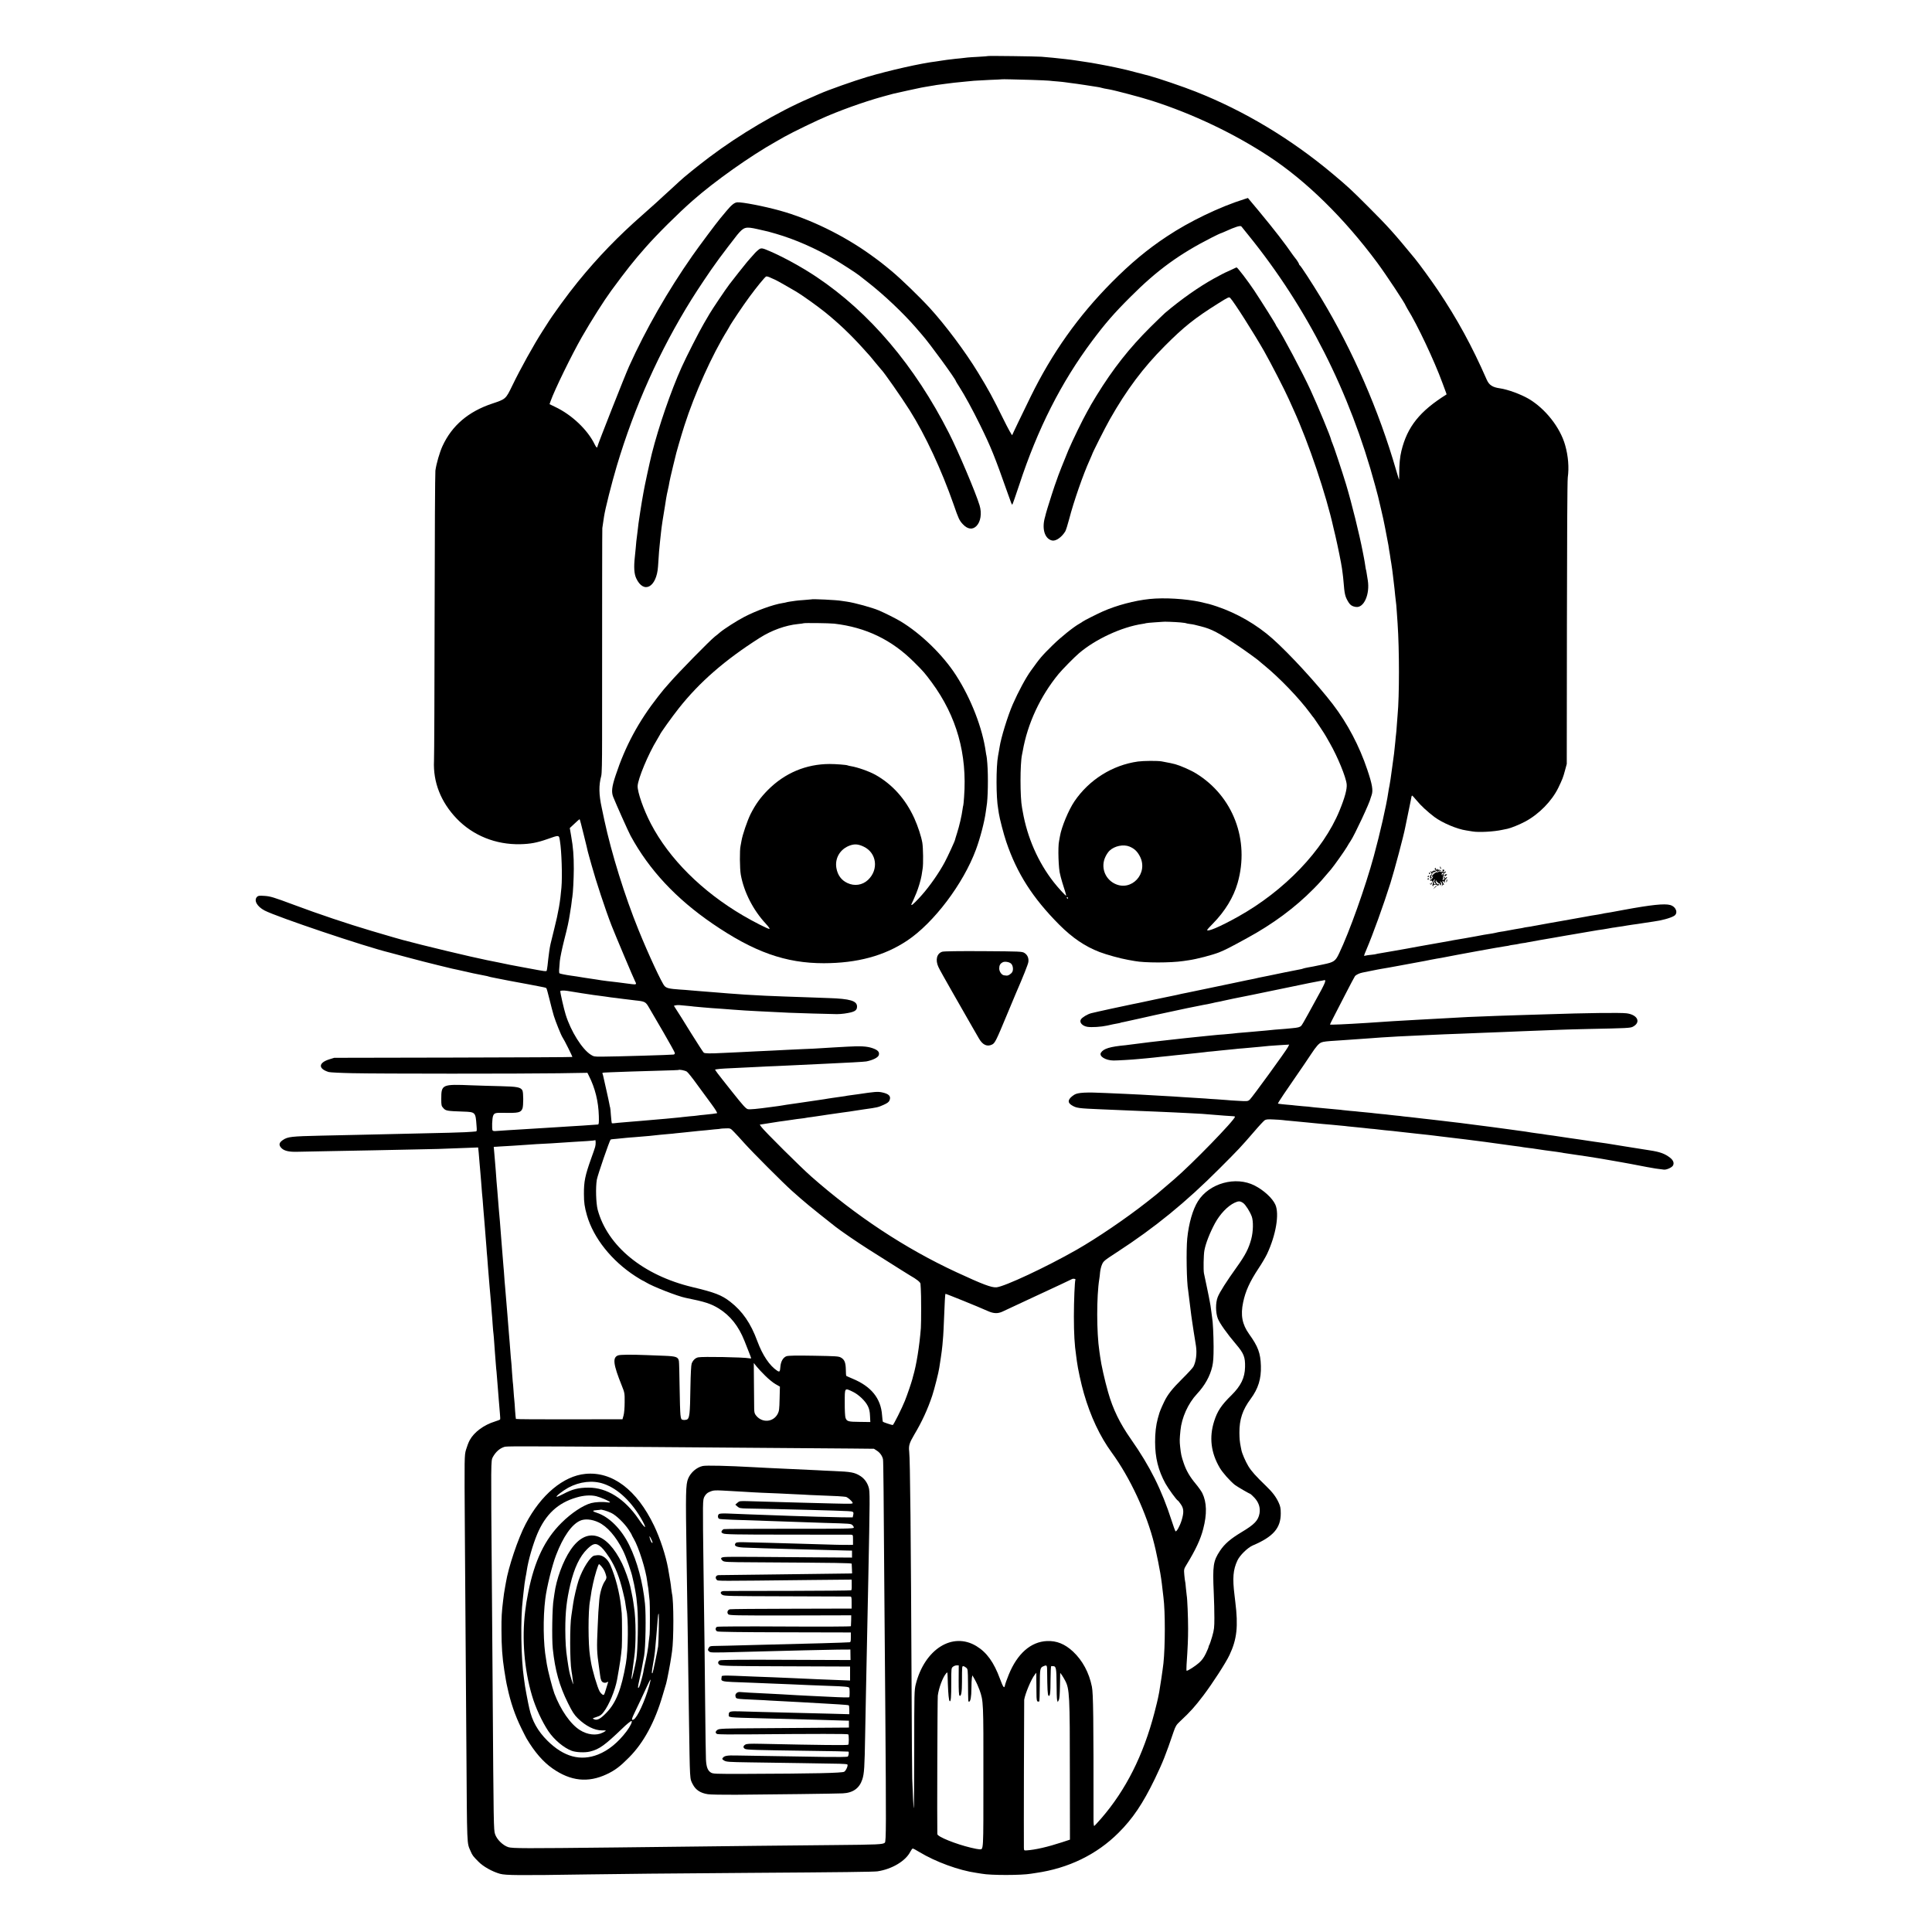 <?xml version="1.0" standalone="no"?>
<!DOCTYPE svg PUBLIC "-//W3C//DTD SVG 20010904//EN"
 "http://www.w3.org/TR/2001/REC-SVG-20010904/DTD/svg10.dtd">
<svg version="1.0" xmlns="http://www.w3.org/2000/svg"
 width="2500pt" height="2500pt" viewBox="0 0 2500 2500"
 preserveAspectRatio="xMidYMid meet">
<g transform="translate(0,2500) scale(0.1,-0.1)"
fill="#000000" stroke="none">
<path d="M12788 24275 c-2 -2 -58 -6 -126 -10 -67 -3 -130 -8 -140 -9 -9 -2
-53 -7 -96 -11 -43 -4 -86 -8 -95 -10 -9 -1 -43 -6 -76 -9 -33 -4 -67 -9 -75
-11 -8 -2 -37 -6 -65 -10 -195 -23 -608 -116 -895 -201 -174 -52 -499 -167
-615 -218 -16 -8 -75 -33 -130 -57 -412 -177 -908 -470 -1300 -766 -147 -111
-330 -259 -381 -308 -11 -11 -57 -53 -102 -94 -45 -40 -96 -87 -114 -104 -18
-17 -58 -53 -88 -81 -30 -28 -109 -98 -175 -156 -314 -275 -577 -547 -836
-865 -132 -162 -331 -435 -407 -559 -7 -12 -30 -48 -52 -81 -112 -174 -288
-491 -391 -705 -85 -175 -84 -174 -261 -233 -308 -103 -520 -284 -642 -549
-36 -78 -80 -228 -92 -318 -4 -30 -9 -863 -10 -1850 -1 -987 -5 -1844 -8
-1905 -13 -275 88 -533 293 -747 211 -220 506 -339 822 -332 132 3 216 19 349
65 161 57 153 58 166 -26 21 -127 32 -454 19 -600 -15 -180 -39 -320 -92 -530
-25 -99 -47 -189 -49 -200 -2 -11 -6 -31 -9 -45 -4 -23 -10 -63 -20 -145 -2
-16 -7 -57 -10 -90 -4 -32 -9 -63 -11 -67 -3 -5 -20 -6 -37 -3 -18 3 -48 8
-67 11 -19 3 -107 19 -195 36 -194 36 -163 30 -320 63 -71 14 -141 29 -155 31
-186 37 -843 194 -1085 260 -94 26 -102 28 -410 119 -301 89 -686 218 -1003
337 -260 97 -303 110 -376 115 -69 5 -85 3 -99 -11 -46 -46 -2 -126 97 -178
162 -84 1296 -466 1616 -544 8 -2 107 -28 220 -59 113 -30 214 -57 225 -59 11
-3 92 -22 180 -45 88 -22 171 -42 185 -45 14 -2 48 -10 75 -16 62 -14 55 -13
200 -45 66 -14 136 -28 155 -31 19 -3 38 -8 42 -10 3 -2 41 -11 85 -19 93 -18
113 -22 178 -35 28 -5 61 -12 75 -14 59 -10 304 -57 324 -61 11 -3 34 -7 50
-10 16 -2 32 -8 36 -12 4 -4 22 -69 40 -143 18 -74 43 -170 56 -213 22 -73 97
-260 114 -282 18 -24 130 -248 126 -252 -2 -3 -697 -6 -1543 -8 l-1538 -3 -68
-21 c-139 -45 -140 -121 -3 -163 17 -5 155 -12 306 -15 346 -8 2170 -8 2668
-1 l373 6 18 -36 c82 -161 125 -335 130 -525 2 -83 0 -107 -11 -108 -43 -4
-105 -8 -198 -14 -58 -3 -132 -8 -165 -10 -33 -3 -103 -7 -155 -10 -172 -11
-379 -23 -485 -30 -33 -2 -107 -6 -165 -10 -58 -3 -124 -8 -147 -10 -26 -3
-45 0 -49 7 -11 18 -6 159 7 190 15 36 29 40 134 38 196 -4 225 3 246 57 13
36 13 207 -1 233 -22 41 -67 50 -282 55 -112 2 -279 8 -373 11 -386 16 -395
12 -395 -177 0 -83 2 -91 28 -119 30 -34 48 -37 255 -44 159 -5 161 -7 173
-178 6 -71 5 -78 -12 -79 -11 0 -30 -2 -44 -4 -50 -7 -395 -17 -1045 -30 -126
-3 -324 -7 -440 -10 -115 -2 -322 -7 -460 -10 -400 -9 -441 -14 -505 -57 -48
-33 -55 -61 -24 -98 35 -41 98 -57 209 -54 50 1 254 5 455 9 201 3 442 8 535
10 94 2 310 7 480 10 302 5 395 8 716 21 l156 6 7 -64 c3 -34 8 -94 11 -133 3
-38 7 -90 10 -115 2 -25 7 -79 10 -120 11 -147 15 -196 20 -240 2 -25 7 -83
10 -130 3 -47 8 -106 11 -132 2 -27 7 -76 9 -110 2 -35 7 -92 10 -128 3 -36 7
-92 10 -125 2 -33 6 -89 10 -125 3 -36 7 -90 9 -120 3 -30 7 -85 10 -122 3
-38 8 -98 11 -135 3 -38 8 -88 10 -113 2 -25 7 -79 10 -120 3 -41 7 -93 9
-115 3 -22 7 -87 11 -145 4 -58 9 -113 11 -122 1 -10 6 -60 9 -110 3 -51 8
-113 10 -138 2 -25 6 -83 10 -130 3 -47 8 -96 10 -110 2 -14 6 -69 10 -124 4
-54 8 -110 10 -125 2 -14 6 -71 10 -126 4 -55 10 -130 14 -168 4 -37 5 -71 2
-75 -3 -4 -33 -16 -66 -26 -143 -44 -270 -137 -327 -242 -15 -27 -36 -83 -48
-124 -21 -75 -21 -78 -15 -1030 3 -525 8 -1169 10 -1430 2 -261 7 -889 10
-1395 9 -1313 5 -1224 55 -1340 23 -54 30 -63 100 -134 62 -64 178 -129 280
-158 74 -20 237 -22 1130 -8 550 8 894 11 2085 20 1216 8 1625 13 1670 20 186
28 363 133 424 253 12 23 26 42 32 42 7 0 45 -20 85 -45 210 -127 512 -238
739 -270 28 -4 59 -9 70 -11 114 -22 514 -21 635 0 14 3 43 7 65 10 420 60
787 238 1069 520 183 182 315 378 469 696 103 214 143 315 243 610 25 73 36
91 83 135 135 126 192 190 303 336 118 156 291 423 338 524 96 203 114 370 75
685 -3 25 -8 63 -10 85 -28 225 -19 332 37 452 31 67 132 166 199 195 264 112
362 224 362 414 0 66 -5 91 -26 138 -35 77 -81 137 -163 216 -135 130 -192
194 -231 259 -37 62 -80 161 -89 206 -2 11 -6 31 -9 45 -13 67 -16 102 -17
180 -1 172 40 296 146 439 98 133 137 259 132 426 -5 166 -36 250 -153 413
-89 125 -112 243 -77 409 30 145 86 268 199 439 41 61 91 146 111 188 115 246
161 518 107 638 -38 84 -149 186 -268 247 -245 125 -586 31 -733 -202 -68
-108 -119 -286 -139 -482 -15 -152 -8 -573 12 -674 1 -9 6 -45 10 -81 4 -36 8
-72 10 -80 2 -8 6 -44 10 -80 4 -36 8 -72 10 -80 1 -8 6 -40 10 -70 4 -30 13
-93 21 -140 8 -47 17 -100 19 -118 3 -17 8 -49 11 -70 14 -94 1 -200 -33 -266
-8 -16 -74 -88 -147 -160 -128 -127 -188 -203 -232 -296 -38 -79 -62 -138 -69
-170 -1 -3 -6 -23 -13 -45 -23 -83 -36 -192 -35 -305 0 -202 41 -368 134 -537
38 -68 144 -214 161 -221 5 -2 22 -24 39 -49 38 -54 40 -106 9 -207 -24 -77
-67 -153 -80 -140 -4 5 -26 65 -48 134 -130 403 -280 704 -526 1055 -145 206
-235 391 -297 610 -44 154 -90 358 -103 460 -2 17 -7 48 -10 70 -37 242 -37
713 -1 935 3 14 7 52 10 85 3 32 14 78 25 102 19 44 28 52 191 158 494 321
892 646 1329 1084 253 253 275 277 449 478 62 73 124 139 136 147 18 12 44 14
117 10 51 -2 104 -6 118 -8 14 -2 59 -7 100 -10 73 -7 107 -10 220 -21 30 -3
75 -7 100 -10 25 -2 72 -7 105 -10 33 -3 80 -7 105 -9 25 -3 77 -8 115 -11 39
-3 81 -8 95 -10 14 -2 59 -6 100 -10 41 -4 86 -8 100 -10 14 -2 54 -7 90 -10
36 -3 81 -7 100 -10 19 -2 59 -7 88 -10 28 -3 76 -7 105 -10 28 -3 68 -8 87
-10 19 -3 60 -7 90 -10 30 -3 91 -10 135 -15 44 -5 107 -12 140 -15 33 -4 71
-8 85 -10 14 -2 50 -6 80 -10 79 -9 174 -20 250 -30 19 -3 53 -7 75 -9 67 -9
160 -20 250 -32 22 -3 51 -7 65 -9 21 -3 173 -24 298 -41 86 -11 109 -14 132
-19 14 -2 48 -7 75 -10 28 -3 61 -7 75 -10 41 -7 207 -31 285 -40 28 -4 57 -8
65 -10 8 -2 35 -7 60 -10 25 -3 86 -12 135 -20 50 -8 108 -16 130 -19 41 -5
320 -52 365 -61 14 -3 52 -10 85 -15 33 -6 80 -15 105 -19 25 -5 74 -15 110
-21 36 -6 85 -16 110 -21 77 -15 153 -27 222 -34 35 -3 104 28 117 54 17 31 3
68 -38 100 -68 53 -132 76 -266 96 -69 10 -104 16 -315 50 -113 19 -221 36
-240 39 -29 3 -267 38 -350 51 -14 2 -45 7 -70 10 -25 3 -56 8 -70 10 -71 11
-160 25 -200 30 -53 6 -117 16 -144 21 -11 2 -42 6 -70 9 -28 3 -60 8 -71 10
-26 6 -60 10 -285 41 -102 13 -202 27 -222 30 -55 7 -80 11 -218 28 -69 9
-138 18 -155 20 -16 3 -57 7 -90 11 -33 4 -71 8 -85 10 -14 2 -70 9 -125 15
-55 6 -113 13 -130 15 -16 2 -57 7 -90 10 -33 3 -71 8 -85 10 -14 2 -56 7 -95
11 -38 3 -77 8 -85 9 -8 2 -49 6 -90 10 -41 4 -82 9 -91 10 -9 2 -52 6 -95 10
-43 4 -86 9 -95 10 -9 2 -52 6 -95 10 -43 4 -90 8 -104 10 -14 2 -61 7 -105
10 -44 4 -88 9 -97 10 -10 2 -53 7 -95 10 -43 3 -91 8 -108 10 -16 2 -64 7
-105 10 -41 3 -86 8 -100 10 -14 3 -61 7 -105 10 -44 4 -91 8 -105 10 -14 2
-60 7 -102 10 -43 4 -86 8 -95 10 -10 2 -22 4 -26 4 -4 1 29 54 73 119 44 64
113 164 152 222 40 58 89 130 110 160 21 30 63 93 94 140 65 99 100 138 133
151 27 11 74 16 207 24 50 3 115 7 145 10 89 7 199 15 284 20 44 3 105 7 135
10 89 7 304 18 575 30 77 3 187 8 245 11 58 2 166 6 240 9 74 3 185 7 245 10
61 2 178 7 260 10 83 3 191 7 240 10 50 2 167 7 260 10 94 4 211 8 260 10 50
2 212 7 360 10 497 10 541 12 574 29 109 57 62 156 -82 174 -79 10 -537 4
-1032 -13 -71 -2 -220 -7 -330 -10 -110 -3 -247 -8 -305 -10 -58 -2 -172 -7
-255 -10 -82 -3 -181 -7 -220 -10 -38 -2 -119 -7 -180 -10 -196 -10 -288 -15
-385 -21 -181 -10 -225 -13 -315 -18 -122 -8 -222 -14 -330 -22 -282 -18 -485
-27 -485 -21 0 3 19 41 41 84 23 43 93 179 156 303 64 124 120 231 126 238 15
19 60 40 98 47 19 3 52 10 74 15 22 5 56 12 75 15 19 3 42 8 50 10 8 2 31 6
50 9 45 7 124 21 225 40 200 37 302 56 330 61 17 3 50 10 75 15 25 5 61 12 80
15 19 3 46 8 60 10 206 41 761 142 829 151 25 3 48 7 51 9 4 2 29 7 56 10 27
4 56 8 65 11 9 3 34 7 55 10 22 2 46 6 54 9 8 2 83 16 165 30 83 14 161 28
175 30 14 3 52 9 85 15 33 5 71 12 85 15 13 2 40 7 60 10 28 4 185 31 345 59
11 2 43 7 70 10 28 4 57 9 65 11 8 2 33 7 55 10 22 2 49 7 60 9 11 2 43 7 70
10 28 4 57 9 65 11 8 2 38 6 65 10 28 3 95 13 150 22 55 8 109 16 120 18 102
13 220 45 267 73 57 34 28 119 -49 141 -73 21 -246 3 -608 -64 -71 -14 -145
-27 -162 -30 -84 -13 -99 -16 -113 -20 -8 -2 -33 -6 -55 -10 -39 -5 -123 -20
-175 -30 -33 -6 -236 -43 -280 -50 -32 -5 -117 -20 -165 -29 -11 -2 -36 -6
-55 -10 -19 -3 -46 -8 -60 -11 -14 -3 -41 -8 -60 -11 -19 -3 -42 -7 -50 -9 -8
-2 -35 -7 -60 -10 -25 -3 -52 -8 -61 -11 -9 -2 -32 -7 -50 -9 -19 -3 -45 -7
-59 -10 -14 -3 -40 -8 -59 -11 -18 -3 -43 -8 -55 -10 -11 -3 -39 -7 -61 -10
-22 -3 -56 -10 -75 -15 -20 -4 -52 -11 -72 -13 -33 -4 -111 -18 -176 -31 -13
-2 -76 -13 -140 -25 -64 -11 -130 -22 -147 -25 -16 -3 -52 -10 -80 -15 -27 -5
-66 -12 -85 -15 -19 -3 -60 -10 -90 -16 -30 -6 -68 -13 -85 -15 -16 -3 -77
-14 -135 -24 -58 -11 -118 -22 -135 -25 -16 -2 -93 -16 -170 -30 -77 -13 -158
-27 -180 -31 -22 -3 -43 -8 -46 -9 -3 -2 -32 -7 -65 -10 -32 -3 -67 -8 -76
-11 -23 -7 -23 -9 13 77 86 202 221 576 312 864 52 166 171 612 191 720 2 11
18 85 34 165 17 80 33 161 37 180 9 52 11 59 16 65 3 3 29 -24 58 -60 54 -67
143 -149 233 -217 104 -77 293 -157 413 -174 22 -3 58 -9 80 -13 80 -14 278
-3 385 21 25 5 55 12 68 14 44 9 157 55 230 94 178 96 343 265 426 435 55 114
63 136 87 225 l23 85 2 1820 c1 1053 5 1848 11 1886 18 129 6 279 -34 419 -65
230 -257 473 -473 600 -104 60 -268 120 -370 135 -99 14 -141 42 -173 115
-188 430 -382 785 -630 1154 -85 126 -239 338 -299 411 -275 334 -345 412
-603 670 -222 222 -259 257 -462 427 -539 452 -1144 815 -1773 1063 -158 63
-482 173 -601 205 -83 22 -266 70 -289 75 -86 20 -211 47 -235 51 -16 3 -61
11 -100 19 -73 15 -154 28 -305 50 -66 10 -89 13 -150 20 -115 13 -221 24
-315 31 -59 5 -683 13 -687 9z m562 -309 c102 -3 203 -8 225 -10 22 -3 72 -7
110 -10 39 -3 81 -8 95 -10 14 -2 50 -7 80 -11 30 -3 114 -15 185 -26 72 -12
143 -23 160 -25 16 -2 37 -7 47 -10 19 -6 49 -12 98 -20 77 -13 424 -105 560
-149 531 -171 1059 -423 1510 -719 483 -317 974 -799 1402 -1376 112 -151 368
-538 368 -556 0 -2 11 -21 23 -42 125 -199 348 -672 452 -957 20 -55 41 -111
46 -124 5 -13 8 -24 7 -25 -346 -216 -508 -418 -584 -731 -19 -77 -28 -176
-28 -287 0 -48 -1 -86 -3 -85 -1 2 -18 57 -37 122 -222 770 -563 1553 -969
2225 -119 196 -267 424 -279 428 -4 2 -8 8 -8 13 0 9 -37 67 -50 79 -3 3 -17
21 -30 40 -103 150 -241 328 -439 567 l-143 171 -41 -13 c-320 -100 -713 -288
-1007 -484 -253 -167 -472 -350 -715 -595 -433 -437 -770 -912 -1047 -1476
-109 -223 -235 -484 -240 -500 -3 -8 -54 84 -116 210 -133 270 -192 380 -327
600 -161 265 -425 618 -624 835 -134 146 -371 375 -491 475 -124 103 -153 125
-273 212 -355 255 -786 465 -1176 573 -206 57 -486 111 -550 107 -38 -3 -74
-32 -141 -112 -34 -41 -70 -85 -80 -96 -49 -58 -278 -365 -361 -484 -318 -455
-602 -950 -819 -1431 -53 -117 -410 -1022 -410 -1039 0 -22 -17 -8 -34 28 -90
188 -296 385 -513 487 l-72 35 14 40 c51 145 274 601 405 830 124 216 282 465
381 601 194 263 288 383 442 557 149 170 426 445 611 607 285 251 745 577
1079 764 21 12 69 39 107 61 111 62 424 214 559 270 265 111 561 212 806 275
17 5 35 9 40 11 26 7 343 76 365 80 14 2 36 7 50 9 14 3 43 7 65 11 22 3 47 7
55 9 8 2 38 7 65 10 28 4 61 8 75 10 60 9 161 20 270 30 36 3 83 8 105 10 22
2 112 7 200 11 88 3 161 7 162 8 2 2 172 -2 383 -8z m2715 -1898 c1 -2 40 -50
87 -108 763 -941 1316 -2034 1643 -3245 36 -133 38 -139 74 -296 31 -132 35
-154 46 -209 3 -14 7 -36 10 -50 3 -14 12 -63 21 -110 9 -47 18 -94 20 -105 2
-10 6 -37 9 -60 3 -22 8 -51 11 -65 2 -14 6 -38 8 -55 3 -16 7 -43 10 -60 2
-16 7 -50 11 -75 3 -25 7 -61 10 -80 11 -86 15 -119 20 -170 3 -30 7 -71 9
-90 13 -106 17 -142 21 -215 3 -44 8 -109 10 -145 23 -336 23 -940 0 -1180 -2
-19 -6 -78 -10 -130 -3 -52 -8 -106 -10 -120 -2 -14 -7 -59 -10 -100 -12 -127
-16 -159 -41 -335 -9 -60 -18 -126 -20 -145 -3 -19 -9 -57 -14 -85 -6 -27 -13
-68 -16 -90 -25 -171 -107 -530 -186 -820 -108 -398 -318 -988 -450 -1262 -47
-100 -67 -114 -203 -142 -55 -11 -113 -23 -130 -27 -16 -3 -51 -10 -77 -14
-27 -5 -51 -11 -55 -13 -5 -3 -24 -8 -43 -11 -29 -4 -331 -66 -405 -82 -11 -2
-33 -7 -50 -10 -16 -3 -50 -10 -75 -15 -25 -6 -52 -12 -60 -14 -26 -5 -95 -18
-100 -20 -9 -2 -60 -13 -185 -39 -66 -14 -219 -46 -340 -71 -121 -26 -231 -49
-245 -51 -14 -2 -45 -9 -70 -14 -25 -6 -54 -12 -65 -15 -70 -14 -458 -95 -495
-104 -25 -5 -58 -12 -75 -15 -59 -11 -491 -105 -535 -117 -49 -13 -117 -54
-133 -80 -24 -38 17 -85 83 -96 57 -9 178 -1 257 16 51 12 109 24 130 27 21 3
41 8 44 10 3 2 19 6 35 8 16 3 110 24 209 46 99 23 191 43 205 46 14 3 106 23
205 44 99 21 191 41 205 44 14 2 72 14 130 26 58 12 119 24 135 26 17 3 46 9
65 14 19 5 51 12 70 15 19 3 51 10 70 15 34 8 219 47 270 56 14 3 59 12 100
20 138 28 644 133 745 154 55 11 116 23 135 26 19 3 43 7 53 10 36 11 16 -37
-109 -261 -12 -22 -56 -102 -97 -177 -41 -76 -81 -144 -89 -152 -19 -18 -41
-24 -119 -31 -67 -7 -80 -8 -224 -19 -44 -4 -93 -9 -110 -11 -27 -3 -95 -9
-225 -20 -119 -9 -188 -16 -215 -20 -17 -2 -67 -7 -110 -10 -44 -3 -98 -7
-120 -10 -22 -2 -67 -7 -100 -10 -69 -7 -145 -14 -195 -20 -19 -2 -62 -7 -95
-10 -33 -3 -73 -8 -90 -10 -16 -2 -57 -7 -90 -10 -108 -11 -413 -47 -510 -61
-27 -4 -59 -8 -70 -9 -203 -19 -285 -44 -319 -97 -28 -46 60 -100 163 -101 54
0 256 12 309 18 21 2 71 7 112 10 41 4 86 8 100 10 14 2 54 6 90 10 36 3 81 8
100 10 19 2 60 7 90 10 30 3 75 8 100 10 78 9 123 13 190 20 36 3 76 8 90 10
14 3 57 7 95 10 39 4 81 8 95 10 14 2 59 6 100 10 41 4 86 8 100 10 14 2 63 7
110 10 46 4 96 9 110 10 14 2 63 6 110 10 47 4 96 9 110 11 14 1 78 6 144 10
l118 7 -17 -34 c-26 -50 -462 -650 -492 -677 -25 -23 -30 -24 -147 -17 -67 3
-133 8 -147 10 -14 1 -75 6 -135 10 -60 3 -125 8 -144 10 -19 2 -84 6 -145 9
-60 4 -132 8 -160 10 -46 4 -133 9 -350 21 -44 2 -123 7 -175 10 -52 3 -144 7
-205 10 -60 2 -173 7 -250 11 -264 13 -368 7 -414 -22 -81 -52 -94 -98 -36
-134 64 -40 84 -42 390 -55 205 -8 340 -14 475 -20 69 -3 179 -8 245 -10 66
-3 167 -8 225 -10 58 -3 148 -8 200 -10 97 -4 219 -12 300 -20 74 -7 233 -18
258 -19 12 0 22 -3 22 -7 0 -40 -561 -617 -786 -809 -16 -14 -63 -54 -105 -90
-119 -103 -127 -109 -252 -207 -273 -214 -641 -464 -907 -616 -391 -223 -932
-476 -1036 -485 -64 -5 -176 37 -519 196 -662 307 -1298 727 -1880 1240 -136
120 -606 587 -643 639 l-21 30 77 12 c42 7 91 15 107 17 64 10 82 13 130 19
28 3 75 10 105 15 30 5 80 12 110 15 30 3 62 8 70 10 8 2 39 7 69 10 30 4 63
9 75 11 11 2 38 6 61 9 22 3 51 8 65 10 14 2 45 7 70 10 25 3 56 8 70 10 14 2
45 7 70 10 51 6 115 16 145 21 11 2 67 10 125 19 173 24 181 26 251 57 50 22
70 37 79 58 23 55 -7 86 -99 105 -53 11 -93 8 -306 -24 -38 -5 -88 -13 -110
-15 -22 -3 -49 -7 -60 -10 -19 -3 -79 -12 -155 -22 -19 -3 -46 -7 -60 -9 -14
-3 -41 -7 -60 -10 -40 -5 -303 -44 -340 -50 -14 -2 -45 -7 -70 -10 -56 -8 -98
-14 -130 -20 -23 -4 -41 -7 -142 -20 -182 -25 -273 -33 -299 -28 -26 5 -60 42
-203 222 -214 269 -230 291 -220 292 5 0 18 2 29 4 21 5 131 11 335 20 69 4
161 8 205 10 44 3 143 7 220 10 77 3 174 8 215 10 77 4 219 11 420 20 265 12
506 25 530 30 86 17 154 51 162 83 11 40 -14 66 -86 90 -70 23 -151 28 -321
18 -33 -2 -114 -7 -180 -10 -66 -4 -147 -8 -180 -11 -33 -3 -125 -7 -205 -10
-80 -3 -176 -8 -215 -10 -38 -2 -126 -7 -195 -10 -69 -3 -165 -8 -215 -10 -49
-3 -148 -7 -220 -11 -71 -3 -159 -7 -195 -9 -176 -9 -239 -8 -254 4 -8 7 -83
123 -168 259 -84 136 -167 270 -186 297 l-32 50 22 6 c13 3 34 4 48 3 14 -2
57 -6 95 -9 39 -3 81 -8 95 -10 14 -2 63 -6 110 -10 47 -4 101 -8 120 -10 19
-2 78 -6 130 -9 52 -4 118 -9 145 -11 67 -6 234 -16 320 -20 250 -12 330 -16
405 -20 81 -4 525 -17 620 -18 25 0 68 3 95 7 131 19 165 37 165 91 0 74 -90
101 -368 110 -86 3 -211 7 -277 10 -66 2 -196 7 -290 10 -93 3 -206 8 -250 10
-44 3 -127 7 -185 10 -58 3 -127 7 -155 10 -27 2 -90 7 -140 10 -49 4 -110 8
-135 11 -60 5 -148 12 -240 19 -41 3 -95 8 -120 10 -25 3 -83 7 -130 10 -139
10 -172 17 -200 45 -35 35 -211 414 -337 725 -178 438 -350 990 -443 1423 -10
48 -25 120 -34 161 -37 170 -39 289 -6 411 8 29 11 181 11 469 0 1901 1 2711
3 2737 2 18 7 51 11 75 4 24 9 58 11 74 15 100 97 425 165 655 230 770 554
1492 967 2155 76 123 260 397 316 471 17 23 38 52 46 64 22 32 196 259 229
300 87 104 107 110 263 75 149 -33 138 -31 242 -61 249 -73 508 -187 756 -332
80 -47 282 -177 315 -204 5 -4 60 -47 121 -95 209 -164 451 -394 611 -578 28
-33 65 -76 82 -95 98 -110 441 -581 441 -605 0 -2 20 -35 44 -72 70 -109 171
-295 266 -488 143 -291 190 -407 362 -895 43 -123 50 -140 57 -140 3 0 43 114
89 253 239 729 543 1328 943 1864 174 232 284 359 499 573 342 343 630 553
1056 769 56 28 104 51 107 51 4 0 30 11 59 24 139 63 201 82 213 64z m-8511
-7871 c28 -111 51 -208 52 -215 1 -7 10 -38 19 -70 9 -31 23 -79 30 -107 56
-203 177 -571 258 -780 40 -104 292 -701 307 -727 20 -35 12 -40 -42 -33 -55
7 -62 8 -193 25 -44 5 -102 12 -130 15 -27 3 -61 8 -75 10 -14 3 -38 7 -55 9
-145 21 -219 33 -265 41 -14 2 -45 7 -70 10 -66 9 -140 24 -150 30 -4 3 -6 22
-5 42 2 21 6 73 9 116 4 42 29 164 56 270 45 176 59 240 76 351 3 21 7 47 9
58 3 11 7 46 11 77 3 31 8 64 10 74 9 51 18 229 19 362 0 174 -8 279 -34 425
l-18 105 61 57 c34 32 63 58 66 58 3 0 27 -91 54 -203z m-34 -2048 c176 -27
177 -27 235 -34 28 -3 61 -8 75 -10 14 -3 48 -7 75 -11 28 -3 61 -7 75 -9 14
-2 52 -7 84 -11 33 -3 67 -8 75 -9 9 -2 45 -6 81 -10 126 -13 135 -18 178 -93
22 -37 105 -180 185 -317 80 -138 147 -259 149 -269 2 -12 -4 -20 -17 -22 -31
-5 -742 -26 -925 -27 -96 -1 -108 1 -145 25 -113 71 -259 305 -325 518 -23 73
-70 279 -70 305 0 8 48 10 90 3 25 -4 106 -17 180 -29z m1369 -1017 c14 -10
73 -84 131 -165 58 -80 142 -195 188 -256 51 -69 77 -113 70 -116 -13 -4 -75
-11 -173 -21 -27 -2 -63 -6 -80 -9 -16 -3 -61 -7 -100 -10 -38 -4 -81 -8 -95
-10 -14 -2 -56 -7 -95 -10 -38 -3 -90 -8 -115 -11 -25 -3 -72 -7 -105 -9 -67
-5 -155 -13 -230 -20 -27 -2 -77 -7 -110 -9 -160 -13 -212 -18 -232 -21 -13
-2 -24 -1 -27 3 -2 4 -7 50 -11 102 -3 52 -8 97 -10 100 -2 3 -6 21 -9 40 -3
19 -21 103 -40 186 -19 84 -37 164 -40 178 -3 14 -7 30 -11 36 -4 6 7 10 27
11 18 1 56 2 83 4 73 4 398 14 650 21 121 3 221 7 223 8 9 10 90 -6 111 -22z
m609 -779 c26 -26 87 -93 136 -148 105 -117 496 -509 611 -612 174 -155 233
-204 565 -466 71 -56 286 -203 428 -293 422 -267 518 -327 537 -338 87 -49
135 -88 136 -108 1 -13 3 -41 4 -63 6 -68 6 -436 1 -510 -18 -231 -58 -483
-101 -625 -1 -3 -5 -18 -9 -35 -13 -49 -66 -205 -97 -282 -37 -93 -147 -313
-157 -313 -13 0 -121 36 -127 42 -3 3 -8 41 -11 84 -15 219 -140 374 -382 474
-42 18 -79 34 -81 36 -3 3 -6 40 -6 82 -2 91 -17 129 -63 155 -29 17 -62 19
-350 24 -227 4 -329 2 -354 -6 -44 -15 -75 -68 -80 -138 -5 -63 -10 -70 -40
-51 -99 65 -190 200 -258 383 -85 232 -192 387 -350 510 -112 87 -200 121
-490 190 -636 152 -1098 529 -1226 1001 -22 85 -28 290 -11 389 11 61 164 506
179 520 2 2 37 6 78 9 41 4 95 9 119 12 24 2 73 7 110 9 152 12 254 21 331 31
19 2 69 7 110 10 41 3 81 7 90 9 8 1 53 6 100 10 47 4 94 9 105 11 11 2 54 6
95 10 41 3 86 7 99 9 12 2 60 7 105 11 44 3 82 7 84 9 1 1 29 3 63 4 60 2 61
2 107 -46z m-1797 -195 c-5 -18 -28 -85 -51 -148 -79 -221 -95 -299 -94 -460
0 -110 8 -167 39 -276 85 -295 320 -589 627 -788 49 -31 90 -56 93 -56 3 0 22
-10 43 -23 84 -53 412 -181 514 -201 249 -50 327 -75 431 -139 148 -93 254
-226 330 -417 14 -36 39 -100 56 -142 17 -42 31 -80 31 -83 0 -4 -12 -4 -27
-1 -70 14 -606 24 -659 12 -37 -8 -68 -38 -84 -81 -7 -19 -13 -133 -16 -305
-5 -354 -11 -405 -48 -420 -12 -4 -34 -6 -48 -3 -23 4 -26 11 -33 66 -4 34 -9
197 -11 362 -2 165 -6 315 -9 333 -9 52 -36 62 -181 68 -71 2 -176 6 -234 9
-203 8 -345 7 -373 -4 -73 -28 -62 -115 49 -391 37 -92 38 -99 37 -215 0 -70
-6 -141 -14 -170 l-14 -50 -688 -1 c-378 -1 -689 1 -691 5 -2 3 -7 53 -11 111
-3 58 -8 119 -10 135 -2 17 -7 72 -10 122 -3 51 -8 103 -10 115 -2 13 -6 70
-10 128 -3 58 -8 119 -10 135 -2 17 -7 68 -10 115 -3 47 -8 105 -10 130 -3 25
-7 79 -10 120 -3 41 -8 98 -10 125 -2 28 -7 84 -10 125 -3 41 -8 95 -10 120
-2 25 -7 79 -10 120 -3 41 -8 95 -10 120 -3 25 -7 81 -10 125 -3 44 -7 100
-10 125 -2 25 -6 81 -10 125 -3 44 -8 100 -10 125 -2 25 -7 81 -10 125 -11
151 -23 299 -30 365 -2 25 -7 81 -10 125 -3 44 -8 100 -10 125 -3 25 -7 77
-10 115 -5 81 -14 188 -20 260 -3 28 -7 80 -10 118 l-6 67 28 1 c15 1 42 2 58
4 17 1 86 5 155 9 69 4 143 9 165 11 22 2 87 6 145 10 58 3 143 8 190 10 88 5
185 12 305 20 39 3 113 7 165 10 52 3 97 8 100 11 10 11 11 -55 1 -88z m8387
-726 c31 -23 87 -111 110 -174 22 -62 19 -195 -7 -292 -33 -123 -77 -208 -188
-363 -131 -183 -222 -325 -246 -388 -29 -73 -28 -201 2 -278 24 -61 120 -196
235 -331 101 -119 120 -166 117 -296 -3 -139 -53 -242 -176 -364 -131 -128
-183 -207 -224 -337 -66 -208 -42 -408 73 -603 37 -63 134 -172 196 -221 29
-22 188 -115 198 -115 3 0 27 -22 52 -48 58 -61 81 -131 68 -206 -17 -92 -65
-142 -234 -243 -144 -87 -218 -151 -278 -241 -87 -132 -96 -190 -80 -542 5
-102 8 -248 8 -325 0 -124 -3 -152 -28 -240 -16 -55 -33 -104 -37 -110 -5 -5
-9 -15 -9 -22 0 -7 -16 -47 -36 -88 -26 -54 -51 -89 -90 -123 -45 -40 -141
-102 -159 -102 -3 0 -4 35 -1 78 15 222 20 331 20 467 0 149 -10 392 -18 430
-2 11 -7 56 -11 100 -3 43 -8 82 -10 85 -2 3 -6 39 -10 80 -6 74 -6 76 30 135
116 190 180 326 214 459 51 194 47 345 -11 465 -12 24 -50 78 -85 120 -77 92
-124 173 -157 272 -30 88 -34 111 -45 209 -8 73 -7 97 4 210 16 166 99 350
214 473 101 108 169 229 198 356 13 58 17 118 17 256 -1 154 -9 321 -19 375
-2 9 -6 43 -10 75 -4 33 -9 69 -11 80 -2 11 -7 36 -10 55 -3 19 -19 100 -36
180 -17 80 -34 163 -39 185 -8 43 -5 237 6 295 16 90 70 227 136 350 67 122
164 224 255 267 52 24 72 23 112 -5z m-2172 -991 c-9 -14 -20 -278 -20 -476 0
-221 9 -372 29 -505 2 -14 7 -47 10 -75 11 -90 56 -298 91 -417 85 -295 207
-555 359 -763 238 -325 454 -790 551 -1185 2 -8 10 -42 18 -75 15 -63 52 -248
60 -300 2 -16 7 -48 11 -70 7 -46 12 -90 20 -160 3 -27 8 -66 10 -85 24 -185
23 -632 0 -851 -9 -81 -44 -317 -55 -375 -6 -28 -13 -64 -16 -80 -3 -16 -23
-99 -45 -184 -144 -553 -371 -1003 -689 -1370 -45 -52 -86 -96 -91 -98 -5 -2
-9 36 -9 85 1 1316 -3 1630 -21 1718 -37 183 -121 338 -244 454 -106 98 -211
141 -337 136 -209 -9 -384 -162 -495 -435 -23 -58 -46 -120 -49 -138 -9 -46
-22 -29 -64 83 -79 215 -171 343 -306 425 -309 187 -669 -40 -784 -494 -19
-76 -20 -112 -20 -844 -1 -420 -3 -762 -5 -760 -5 5 -13 157 -21 383 -2 66 -6
588 -8 1160 -9 2002 -19 2971 -31 3071 -9 76 2 112 65 219 100 167 175 331
233 505 28 84 84 306 91 360 2 19 11 78 20 130 8 52 18 127 21 165 3 39 8 93
10 120 2 28 7 120 10 205 8 223 15 333 19 338 4 3 425 -167 551 -224 73 -32
125 -34 185 -7 25 12 86 40 135 63 175 82 241 113 300 140 33 15 96 45 140 65
44 21 132 62 195 91 63 30 122 58 130 62 16 10 52 4 46 -7z m-4014 -1243 c43
-43 103 -92 134 -109 l56 -32 -4 -156 c-3 -138 -6 -161 -25 -197 -57 -107
-197 -119 -276 -25 -23 27 -27 42 -28 94 0 34 -1 181 -3 326 l-2 264 35 -44
c19 -24 70 -79 113 -121z m1133 -207 c74 -35 163 -119 195 -186 18 -36 26 -71
28 -128 l4 -78 -139 2 c-148 1 -165 6 -182 52 -6 15 -11 104 -10 197 0 197 -4
193 104 141z m-2645 -715 c765 -5 1965 -14 2627 -20 l292 -3 40 -26 c39 -26
68 -67 77 -110 5 -22 9 -460 18 -1782 3 -407 8 -1073 12 -1480 11 -1458 11
-1683 -6 -1699 -23 -23 -88 -26 -660 -31 -294 -3 -746 -7 -1005 -10 -445 -5
-719 -8 -1815 -21 -1178 -13 -1337 -13 -1393 4 -70 23 -148 99 -171 169 -18
55 -19 98 -31 1878 -3 424 -8 1085 -11 1470 -12 1481 -12 1485 13 1530 38 68
87 112 148 132 30 10 94 10 1865 -1z m4015 -3017 c0 -134 3 -193 11 -200 21
-17 32 43 32 177 0 202 1 204 16 204 8 0 24 -8 37 -19 23 -18 23 -23 25 -207
2 -235 2 -234 13 -234 19 0 31 67 31 170 0 59 3 122 6 139 l7 32 34 -60 c19
-34 45 -92 58 -129 51 -146 51 -151 50 -1130 0 -988 3 -931 -52 -932 -12 0
-61 9 -110 21 -197 47 -433 142 -434 176 -4 149 1 1753 6 1792 13 102 67 244
111 291 16 16 14 28 19 -137 5 -136 13 -215 23 -225 16 -16 22 49 21 242 0
178 1 186 22 202 11 10 33 18 48 18 l27 0 -1 -191z m1145 109 c2 -221 6 -298
17 -309 20 -20 27 29 27 209 1 94 4 172 9 172 4 0 16 0 27 0 35 0 41 -33 42
-226 0 -102 3 -197 7 -212 l8 -27 13 25 c10 18 14 73 16 185 1 88 2 162 3 165
2 7 38 -48 63 -95 58 -109 62 -189 62 -1210 l1 -850 -100 -33 c-190 -62 -346
-98 -462 -106 -32 -2 -33 -1 -34 38 -2 137 2 1895 4 1911 12 78 91 267 137
325 l20 25 0 -85 c1 -47 1 -129 2 -183 0 -75 4 -100 15 -104 8 -3 17 -2 21 1
3 4 7 98 7 210 1 215 3 228 50 246 42 18 45 14 45 -72z"/>
<path d="M9815 21768 c-27 -21 -49 -43 -108 -112 -10 -12 -28 -32 -40 -46 -19
-21 -193 -242 -230 -291 -46 -60 -224 -325 -255 -379 -11 -19 -45 -78 -76
-130 -57 -97 -224 -424 -285 -560 -139 -308 -296 -764 -386 -1119 -28 -113
-99 -441 -109 -506 -4 -22 -13 -76 -21 -120 -8 -44 -17 -100 -20 -125 -3 -25
-10 -70 -15 -100 -5 -30 -12 -82 -15 -115 -4 -33 -9 -73 -11 -90 -3 -16 -7
-52 -10 -80 -2 -27 -6 -68 -8 -90 -2 -22 -7 -71 -11 -110 -15 -136 -9 -219 17
-277 97 -209 265 -119 283 152 11 175 16 237 25 315 5 44 12 103 14 130 6 61
28 208 52 345 2 14 9 54 14 90 6 36 15 81 20 100 5 19 11 49 14 65 7 48 35
172 57 259 12 45 23 92 26 106 6 37 79 288 120 415 133 415 359 916 554 1230
10 17 22 37 26 45 16 35 183 284 262 390 95 129 195 251 214 262 7 4 33 -3 57
-15 25 -11 52 -23 60 -27 13 -4 169 -92 272 -153 70 -41 272 -185 368 -262
176 -141 343 -300 500 -475 47 -52 87 -97 90 -100 3 -3 35 -41 70 -85 36 -44
68 -82 71 -85 28 -23 260 -354 371 -530 203 -322 412 -772 569 -1221 62 -180
74 -205 118 -252 61 -66 125 -75 176 -24 55 55 72 164 41 267 -48 161 -276
699 -396 935 -443 873 -1027 1562 -1715 2022 -186 124 -418 252 -600 331 -104
45 -116 47 -150 20z"/>
<path d="M15940 21512 c-31 -15 -59 -28 -63 -29 -13 -4 -110 -54 -167 -86
-200 -111 -422 -267 -635 -447 -16 -14 -100 -95 -186 -180 -276 -274 -486
-541 -701 -890 -35 -58 -68 -112 -72 -120 -3 -8 -25 -46 -47 -85 -57 -100
-189 -371 -244 -500 -43 -102 -144 -357 -149 -380 -2 -5 -6 -17 -9 -25 -10
-21 -107 -321 -111 -340 -2 -8 -6 -22 -9 -30 -3 -8 -9 -28 -13 -45 -4 -16 -8
-34 -10 -40 -46 -152 -8 -286 89 -309 48 -11 123 39 171 117 9 15 32 87 51
160 58 225 183 584 266 765 16 35 29 65 29 67 0 14 170 351 232 460 216 381
432 669 708 946 249 250 389 362 694 553 134 84 140 86 156 69 48 -50 303
-451 438 -688 89 -157 266 -501 319 -620 18 -38 46 -101 63 -140 195 -429 421
-1099 515 -1525 2 -8 12 -53 24 -100 31 -132 79 -370 86 -425 4 -27 8 -61 10
-75 2 -14 7 -56 10 -95 13 -162 20 -193 59 -259 26 -45 52 -63 103 -70 102
-14 181 164 152 346 -5 29 -11 71 -15 93 -3 22 -7 42 -9 45 -1 3 -6 27 -9 53
-4 26 -11 71 -17 100 -6 29 -12 63 -15 77 -44 228 -140 617 -215 869 -47 156
-167 518 -181 544 -5 10 -11 26 -13 35 -8 44 -169 432 -268 647 -99 216 -367
720 -428 807 -11 14 -19 29 -19 32 0 9 -181 296 -280 446 -82 123 -217 300
-229 300 -3 -1 -31 -13 -61 -28z"/>
<path d="M14876 17249 c-195 -20 -427 -82 -604 -160 -68 -30 -245 -119 -260
-131 -7 -6 -26 -18 -42 -27 -75 -41 -244 -176 -350 -281 -141 -139 -159 -160
-281 -330 -64 -88 -161 -268 -233 -432 -65 -148 -154 -437 -171 -554 -3 -21
-8 -50 -11 -64 -2 -14 -6 -36 -9 -50 -27 -141 -26 -543 1 -685 2 -10 6 -37 9
-60 9 -63 63 -271 95 -365 139 -412 343 -730 687 -1076 171 -171 332 -280 521
-353 92 -35 265 -83 367 -101 39 -7 79 -14 90 -16 125 -24 464 -24 625 0 14 2
48 7 75 11 104 15 302 67 389 101 79 32 139 62 361 184 337 183 626 398 864
640 73 73 117 123 224 250 37 43 177 241 205 289 14 25 37 62 50 81 49 72 250
502 257 550 1 3 7 22 14 42 21 62 8 138 -56 328 -102 305 -258 602 -447 848
-200 260 -561 654 -781 849 -204 181 -458 328 -720 416 -88 29 -106 34 -210
57 -189 42 -470 59 -659 39z m398 -303 c38 -4 72 -8 75 -11 4 -2 25 -6 47 -9
47 -6 59 -9 144 -31 141 -36 223 -79 490 -258 93 -63 257 -181 270 -197 3 -3
30 -25 60 -50 196 -160 449 -423 591 -615 24 -33 46 -62 50 -65 7 -7 141 -208
155 -235 6 -11 31 -54 54 -95 98 -171 207 -436 216 -528 6 -62 -23 -171 -93
-342 -211 -514 -711 -1036 -1313 -1372 -233 -130 -400 -201 -400 -171 0 3 34
41 76 83 156 159 266 340 319 525 158 554 -59 1124 -540 1418 -66 41 -201 100
-267 118 -51 13 -56 14 -178 37 -51 9 -231 8 -305 -2 -330 -46 -633 -236 -823
-517 -75 -111 -167 -333 -186 -449 -3 -19 -8 -46 -11 -60 -18 -74 -8 -376 14
-438 0 -1 3 -14 7 -30 6 -25 26 -94 60 -199 7 -24 11 -43 9 -43 -9 0 -103 102
-160 175 -202 258 -343 579 -401 915 -2 14 -7 36 -9 50 -26 134 -26 566 0 685
3 11 7 31 9 45 62 356 227 711 465 1000 48 58 201 214 261 265 214 184 555
342 825 382 17 2 36 6 44 9 8 3 60 7 115 11 56 3 102 6 103 7 5 4 157 -2 227
-8z m-657 -2901 c61 -26 98 -60 132 -124 117 -221 -109 -466 -328 -354 -127
65 -179 217 -117 346 13 29 37 64 53 79 65 62 181 86 260 53z m-797 -665 c0
-5 -2 -10 -4 -10 -3 0 -8 5 -11 10 -3 6 -1 10 4 10 6 0 11 -4 11 -10z"/>
<path d="M10497 17244 c-1 -1 -42 -4 -92 -8 -49 -3 -99 -8 -110 -10 -11 -2
-42 -7 -69 -10 -27 -4 -52 -9 -55 -11 -3 -1 -24 -6 -46 -9 -122 -19 -342 -99
-495 -179 -95 -49 -261 -156 -312 -199 -14 -13 -46 -39 -70 -57 -70 -57 -469
-463 -588 -601 -36 -41 -67 -77 -70 -80 -3 -3 -37 -45 -76 -95 -252 -322 -423
-640 -548 -1019 -49 -147 -56 -212 -32 -276 36 -91 197 -452 226 -505 240
-441 587 -813 1060 -1137 536 -367 945 -512 1440 -512 433 1 782 95 1078 292
345 230 727 735 891 1179 56 151 111 365 127 488 3 28 8 59 10 70 18 95 23
390 10 555 -4 52 -9 97 -11 100 -1 3 -6 25 -9 50 -42 306 -190 689 -384 990
-169 264 -455 542 -722 702 -63 37 -190 101 -275 138 -89 38 -318 101 -418
115 -27 4 -58 8 -69 10 -56 11 -381 27 -391 19z m298 -314 c410 -48 745 -209
1035 -500 122 -121 135 -137 228 -262 321 -437 459 -926 417 -1483 -4 -55 -8
-102 -10 -105 -2 -3 -6 -27 -10 -55 -10 -77 -41 -213 -71 -306 -15 -46 -26
-85 -26 -86 2 -8 -96 -221 -135 -293 -72 -134 -190 -304 -293 -420 -57 -66
-123 -130 -131 -130 -6 0 -8 3 -6 8 7 11 42 91 65 147 25 59 59 175 67 225 3
19 9 60 14 90 10 58 7 268 -4 335 -14 81 -57 213 -103 315 -113 250 -285 441
-504 564 -81 45 -231 98 -318 112 -19 3 -38 8 -42 10 -12 7 -151 18 -233 18
-304 -1 -579 -116 -798 -336 -99 -100 -161 -187 -225 -313 -42 -85 -105 -270
-117 -345 -4 -25 -10 -54 -12 -65 -13 -52 -11 -295 3 -374 40 -222 158 -455
322 -632 42 -46 58 -69 47 -69 -21 0 -207 95 -340 173 -532 312 -956 735
-1192 1187 -95 181 -175 411 -172 490 5 95 138 414 249 595 22 36 40 67 40 69
0 12 155 229 243 340 268 339 597 626 1049 913 153 97 333 162 494 178 38 4
70 8 72 10 7 6 334 2 397 -5z m382 -2886 c168 -80 196 -297 55 -430 -72 -68
-175 -84 -267 -40 -78 36 -126 102 -142 193 -23 129 50 250 179 294 60 20 106
16 175 -17z"/>
<path d="M12194 12685 c-72 -21 -94 -107 -50 -200 12 -27 93 -171 178 -320 85
-148 166 -290 180 -315 14 -25 51 -90 83 -145 32 -55 69 -119 82 -142 48 -85
108 -112 173 -78 35 18 54 57 190 385 56 135 108 259 115 275 95 218 158 377
162 407 7 50 -12 93 -51 117 -30 19 -55 20 -530 23 -311 2 -510 -1 -532 -7z
m888 -153 c25 -21 34 -78 17 -109 -14 -25 -54 -51 -76 -47 -7 1 -20 2 -28 3
-32 2 -65 48 -65 89 0 40 12 63 45 80 24 14 84 5 107 -16z"/>
<path d="M9093 6030 c-78 -17 -155 -83 -188 -162 -32 -78 -34 -173 -21 -1008
3 -217 8 -541 11 -720 5 -343 11 -705 20 -1365 13 -841 9 -784 50 -865 37 -72
100 -113 195 -127 30 -5 192 -8 360 -7 457 3 1305 14 1385 18 132 6 216 66
253 180 25 76 30 157 37 576 3 168 7 402 10 520 2 118 7 339 10 490 5 254 9
427 20 970 22 1100 23 1171 5 1226 -19 62 -57 113 -108 145 -73 46 -119 55
-347 64 -71 3 -164 7 -205 10 -104 5 -242 12 -645 30 -60 3 -146 7 -190 10
-328 18 -607 25 -652 15z m387 -325 c63 -3 142 -8 175 -10 33 -3 123 -7 200
-11 77 -3 176 -7 220 -9 44 -2 136 -7 205 -10 69 -3 158 -7 197 -10 40 -2 148
-7 240 -10 93 -3 177 -8 188 -10 11 -2 28 -4 37 -4 20 -1 74 -45 89 -73 10
-19 5 -19 -253 -13 -145 3 -319 8 -388 10 -69 2 -231 7 -360 10 -129 4 -286 8
-348 10 -108 3 -115 2 -140 -21 l-27 -24 27 -24 c24 -21 37 -24 120 -26 475
-8 1198 -27 1309 -34 72 -4 78 -8 70 -48 l-7 -33 -139 1 c-77 1 -225 5 -330 8
-104 3 -260 8 -345 11 -154 5 -273 9 -550 20 -80 3 -192 8 -250 10 -65 3 -109
0 -117 -7 -19 -15 -16 -56 5 -62 21 -7 174 -13 747 -31 99 -3 230 -8 290 -10
61 -2 205 -7 320 -11 347 -10 343 -9 366 -30 11 -10 18 -24 17 -32 -3 -13
-115 -15 -833 -14 -456 0 -838 -2 -848 -5 -9 -2 -22 -13 -27 -23 -9 -16 -6
-22 17 -33 23 -12 160 -15 828 -15 440 0 812 -1 826 -1 26 -1 27 -3 27 -66 l0
-65 -47 -1 c-91 -1 -201 2 -621 15 -239 8 -646 18 -754 20 -74 1 -91 -2 -100
-16 -20 -32 11 -48 104 -53 101 -5 386 -14 630 -20 96 -2 283 -7 415 -11 132
-4 267 -7 300 -8 l60 -1 0 -45 0 -45 -455 3 c-250 2 -612 4 -805 6 -192 2
-369 1 -392 -2 -48 -5 -54 -19 -23 -47 19 -18 48 -19 413 -21 1118 -7 1257 -9
1258 -19 1 -5 2 -36 3 -67 l2 -58 -46 -1 c-58 -1 -394 -5 -1100 -14 -311 -4
-572 -7 -580 -7 -37 -1 -51 -35 -25 -61 15 -16 -22 -16 1223 -2 l522 5 1 -22
c2 -71 1 -110 -6 -116 -4 -4 -370 -7 -813 -8 -444 0 -821 -1 -838 -2 -42 -3
-51 -27 -17 -49 24 -16 91 -17 827 -19 440 -2 811 -3 824 -3 21 -1 22 -5 22
-79 l0 -77 -775 -2 c-427 0 -786 -4 -800 -7 -31 -8 -42 -43 -21 -65 15 -14 88
-16 804 -15 l787 2 -1 -67 c-1 -36 -2 -70 -3 -74 0 -5 -387 -7 -858 -4 -514 3
-865 1 -875 -4 -24 -13 -23 -46 2 -59 13 -7 303 -11 875 -12 l855 -2 0 -63 c0
-53 -3 -63 -17 -64 -58 -5 -512 -18 -1188 -34 -137 -4 -308 -8 -380 -10 -71
-2 -155 -4 -186 -4 -49 -1 -57 -4 -69 -26 -12 -22 -12 -28 3 -42 20 -20 17
-20 432 -9 160 4 349 9 420 11 72 2 249 6 395 10 146 4 337 8 424 9 l160 1 1
-68 1 -68 -835 3 c-569 3 -840 0 -855 -7 -29 -15 -31 -41 -4 -59 20 -13 131
-16 856 -18 l832 -3 0 -90 0 -91 -52 2 c-318 12 -436 17 -688 29 -47 2 -164 7
-260 11 -96 3 -204 8 -240 9 -36 1 -145 6 -242 10 -146 5 -178 4 -179 -7 0 -7
-2 -21 -4 -30 -6 -30 20 -38 141 -43 66 -2 184 -7 264 -10 80 -3 190 -7 245
-10 55 -3 168 -7 250 -10 83 -3 184 -8 225 -10 41 -2 158 -6 260 -10 216 -7
262 -12 270 -26 5 -8 6 -94 1 -120 -1 -6 -75 -5 -291 6 -74 4 -169 8 -210 10
-41 2 -120 6 -175 9 -142 9 -264 15 -380 21 -182 8 -330 17 -358 20 -36 5 -68
-25 -60 -54 9 -36 -6 -34 258 -46 77 -3 160 -8 185 -10 25 -1 110 -6 190 -10
80 -5 165 -9 190 -10 117 -6 300 -17 350 -20 30 -2 106 -7 170 -10 63 -4 118
-9 123 -12 4 -2 7 -29 7 -59 l0 -56 -252 7 c-139 4 -320 8 -403 10 -359 9
-649 16 -760 20 -127 4 -145 -1 -145 -41 0 -40 -30 -37 425 -49 278 -7 481
-12 760 -20 121 -4 254 -8 295 -9 l75 -2 0 -44 0 -45 -290 -2 c-159 -2 -536
-4 -836 -6 -496 -3 -549 -5 -573 -20 -32 -21 -33 -45 -3 -56 12 -4 182 -6 377
-4 921 8 1312 8 1317 0 9 -14 9 -129 -1 -134 -13 -8 -343 -5 -1126 12 -151 3
-189 1 -207 -11 -29 -18 -29 -40 -2 -55 24 -12 127 -15 839 -25 272 -3 497 -8
499 -10 9 -8 2 -57 -10 -65 -7 -4 -130 -6 -274 -4 -614 9 -1068 17 -1170 19
-115 3 -152 -4 -172 -31 -11 -14 -8 -19 18 -35 28 -17 60 -19 328 -23 163 -2
469 -7 681 -10 212 -4 429 -8 482 -8 53 -1 99 -5 103 -9 12 -12 -16 -78 -40
-94 -26 -17 -389 -25 -1285 -28 -396 -1 -416 0 -444 19 -39 26 -56 71 -61 168
-2 45 -7 359 -10 697 -6 626 -8 804 -21 1730 -12 944 -12 929 13 976 15 27 34
46 60 57 62 26 57 26 303 12z"/>
<path d="M7575 5928 c-285 -27 -576 -271 -773 -648 -99 -188 -224 -561 -256
-760 -3 -19 -8 -47 -11 -62 -12 -67 -15 -88 -24 -163 -19 -155 -23 -222 -22
-390 0 -202 11 -358 36 -515 20 -125 26 -158 30 -177 3 -13 7 -33 10 -45 40
-191 100 -367 182 -533 30 -60 59 -119 66 -130 105 -177 215 -304 337 -389
234 -164 459 -188 700 -75 108 51 172 99 290 218 189 190 334 459 434 801 20
69 41 139 46 155 11 37 56 271 65 340 4 28 9 61 11 75 23 148 23 663 -1 750
-2 8 -6 40 -10 70 -4 47 -14 105 -40 255 -30 167 -103 389 -181 552 -223 465
-540 705 -889 671z m235 -128 c188 -63 371 -238 505 -483 61 -113 32 -98 -52
26 -178 262 -411 409 -648 407 -129 0 -212 -21 -324 -81 -41 -22 -80 -39 -88
-37 -16 4 81 79 150 117 148 80 317 99 457 51z m-94 -161 c56 -14 168 -62 177
-76 4 -6 -11 -7 -38 -3 -59 9 -151 4 -206 -10 -104 -28 -255 -128 -382 -254
-217 -214 -350 -492 -431 -898 -22 -110 -28 -152 -41 -253 -43 -354 -11 -748
89 -1086 45 -154 129 -335 211 -459 75 -112 201 -218 305 -256 58 -20 170 -25
234 -9 120 29 191 80 420 300 53 52 106 95 116 95 19 0 -12 -66 -63 -134 -110
-145 -234 -246 -367 -299 -228 -90 -445 -31 -656 178 -125 124 -200 258 -235
420 -7 33 -14 65 -15 70 -8 40 -36 186 -40 215 -2 19 -9 64 -14 100 -38 249
-46 777 -15 1025 2 17 6 55 9 85 11 101 17 145 26 195 6 28 13 68 16 90 19
131 79 339 136 475 108 255 268 404 509 473 93 28 185 33 255 16z m193 -216
c65 -31 171 -134 226 -218 22 -33 39 -62 39 -65 0 -3 11 -25 26 -50 65 -111
158 -406 175 -555 4 -33 9 -62 10 -65 2 -3 6 -39 10 -80 4 -41 9 -88 11 -105
5 -44 5 -406 0 -435 -2 -14 -7 -54 -11 -90 -9 -98 -23 -179 -61 -345 -2 -11
-7 -33 -9 -50 -9 -51 -45 -179 -55 -195 -19 -31 -19 -1 1 81 17 71 45 212 64
323 19 110 26 530 11 674 -28 278 -100 546 -203 757 -103 210 -261 368 -421
420 -61 19 -61 30 0 34 23 1 44 4 46 5 7 8 91 -17 141 -41z m-166 -121 c113
-52 227 -183 317 -363 39 -76 115 -292 125 -353 3 -17 8 -39 11 -48 5 -18 9
-36 24 -118 14 -77 18 -112 27 -215 14 -159 6 -557 -13 -675 -10 -66 -56 -260
-61 -260 -4 0 0 44 12 120 2 14 6 48 10 75 3 28 8 65 11 82 25 160 24 506 -2
658 -1 11 -6 40 -9 64 -3 25 -13 77 -21 115 -9 39 -17 80 -19 90 -14 66 -70
223 -105 294 -200 410 -462 479 -667 176 -99 -146 -184 -378 -209 -569 -3 -27
-8 -59 -10 -70 -18 -88 -25 -508 -11 -640 30 -281 84 -475 196 -702 57 -115
81 -152 128 -198 101 -99 217 -157 311 -156 28 1 52 -1 52 -4 0 -2 -18 -14
-41 -25 -81 -42 -198 -29 -295 33 -122 76 -250 261 -331 475 -25 67 -86 304
-97 377 -3 22 -8 51 -10 65 -36 198 -41 534 -10 780 17 145 90 441 140 568 91
237 200 393 308 443 60 29 154 21 239 -19z m700 -266 c-7 -11 -28 29 -37 69
-5 25 -2 22 18 -15 13 -25 22 -49 19 -54z m-691 -34 c38 -25 72 -65 133 -157
77 -118 130 -251 175 -440 6 -27 15 -66 20 -85 5 -19 12 -57 15 -85 4 -27 8
-57 10 -65 28 -102 25 -521 -6 -695 -58 -335 -127 -509 -253 -639 -74 -76
-115 -99 -154 -85 -12 5 -22 10 -22 12 0 2 24 12 53 21 43 13 61 26 89 64 70
91 148 281 173 417 38 211 52 308 61 419 4 61 4 395 -1 441 -2 22 -7 65 -10
95 -20 179 -68 366 -136 526 -36 85 -104 137 -169 130 -14 -2 -31 -4 -37 -5
-50 -5 -154 -167 -206 -321 -22 -64 -63 -239 -71 -305 -7 -53 -19 -132 -22
-149 -22 -118 -21 -592 1 -718 2 -12 6 -39 9 -58 2 -19 7 -55 10 -80 7 -52 5
-48 -23 40 -24 80 -27 92 -51 255 -18 115 -24 221 -25 380 0 227 17 379 65
582 51 214 121 362 218 458 71 69 105 80 154 47z m33 -274 c31 -37 47 -71 61
-128 4 -17 -2 -37 -20 -62 -34 -50 -63 -148 -71 -239 -12 -143 -14 -175 -21
-344 -13 -287 -12 -326 18 -535 5 -41 11 -84 13 -95 7 -62 18 -87 42 -96 16
-6 31 -5 45 2 17 9 20 9 16 -2 -3 -8 -15 -49 -28 -91 -21 -70 -24 -76 -42 -67
-10 6 -28 24 -38 41 -29 49 -100 288 -115 393 -4 22 -8 50 -10 63 -25 154 -26
589 0 720 2 11 7 42 11 69 7 54 7 51 28 153 21 100 67 250 77 250 4 0 19 -14
34 -32z m740 -800 c-2 -106 -6 -211 -9 -232 -11 -71 -67 -341 -72 -345 -13
-14 -12 17 6 114 11 60 22 134 25 165 12 141 16 188 20 225 2 22 7 83 11 135
4 52 8 102 10 110 9 49 11 14 9 -172z m-125 -744 c-54 -193 -154 -410 -200
-434 -34 -18 -29 5 20 106 44 90 86 179 165 351 16 35 30 61 33 59 2 -2 -6
-39 -18 -82z"/>
<path d="M18634 13776 c1 -8 5 -18 8 -22 4 -3 5 1 4 10 -1 8 -5 18 -8 22 -4 3
-5 -1 -4 -10z"/>
<path d="M18567 13763 c-4 -3 -1 -13 6 -21 10 -13 9 -15 -5 -9 -10 3 -24 0
-32 -8 -11 -11 -16 -12 -19 -2 -4 9 -6 9 -6 0 -1 -6 3 -14 9 -18 5 -3 7 -12 4
-20 -4 -8 -9 -13 -13 -11 -4 3 -7 -6 -7 -20 0 -25 10 -32 21 -14 3 6 1 10 -5
10 -6 0 -4 9 5 23 8 13 12 27 8 32 -5 4 -2 5 6 0 10 -6 12 -4 6 5 -6 9 -4 11
4 6 7 -5 21 0 33 11 12 10 18 12 14 6 -8 -15 10 -18 19 -3 4 7 14 6 28 -1 21
-10 21 -10 2 6 -11 8 -25 13 -32 11 -7 -3 -13 0 -13 7 0 8 -4 6 -10 -3 -9 -13
-14 -7 -11 13 1 9 -4 9 -12 0z"/>
<path d="M18666 13738 c10 -16 -7 -28 -26 -18 -13 7 -21 7 -25 -1 -4 -6 -13
-8 -20 -5 -15 5 -65 -36 -65 -54 0 -6 5 -8 11 -4 6 3 3 -5 -6 -20 -9 -14 -22
-23 -28 -19 -6 4 -7 1 -3 -6 5 -7 10 -10 14 -7 11 12 30 -29 21 -46 -6 -11 -5
-19 3 -24 6 -4 8 -3 5 3 -4 6 4 13 18 16 15 2 29 -1 33 -9 6 -10 11 -8 21 9
13 20 13 21 -1 9 -13 -10 -18 -8 -32 12 -10 16 -12 27 -6 31 6 4 9 1 8 -7 -2
-7 3 -12 10 -10 8 1 11 -2 7 -8 -4 -7 0 -10 11 -8 13 2 19 -3 17 -16 -1 -13 2
-15 10 -7 9 9 8 17 -2 34 -14 22 -14 22 7 3 17 -15 19 -23 11 -40 -9 -19 -9
-19 4 -4 8 10 18 14 22 10 4 -4 0 5 -10 21 -9 15 -13 27 -7 27 6 0 16 -8 22
-17 11 -17 11 -16 5 1 -3 12 2 28 16 43 13 12 17 23 11 23 -7 0 -12 -5 -12
-12 0 -6 -7 -3 -15 8 -8 10 -15 14 -15 9 0 -6 6 -17 13 -24 10 -11 9 -12 -2
-6 -9 5 -12 4 -8 -2 3 -5 0 -10 -8 -10 -10 0 -12 4 -5 12 5 7 7 15 3 18 -3 4
-1 13 5 20 12 14 7 27 -10 27 -5 0 -6 -5 -2 -12 4 -7 3 -8 -4 -4 -6 4 -9 13
-5 22 4 11 9 12 19 3 11 -9 14 -9 14 0 0 7 4 10 8 7 5 -3 9 2 9 10 0 10 -4 11
-11 4 -5 -5 -14 -10 -20 -10 -6 0 -5 5 2 12 16 16 15 25 -3 25 -8 0 -12 -4 -9
-9z m-104 -130 c-9 -9 -8 -16 5 -30 15 -17 15 -18 -1 -18 -9 0 -15 4 -11 9 3
5 1 13 -5 16 -11 7 4 35 18 35 3 0 1 -5 -6 -12z"/>
<path d="M18490 13700 c0 -5 5 -10 11 -10 5 0 7 5 4 10 -3 6 -8 10 -11 10 -2
0 -4 -4 -4 -10z"/>
<path d="M18693 13673 c0 -17 5 -16 23 1 12 13 12 15 -4 13 -10 0 -19 -7 -19
-14z"/>
<path d="M18475 13660 c-3 -5 -1 -10 4 -10 6 0 11 5 11 10 0 6 -2 10 -4 10 -3
0 -8 -4 -11 -10z"/>
<path d="M18475 13631 c-3 -5 -2 -12 3 -15 5 -3 9 1 9 9 0 17 -3 19 -12 6z"/>
<path d="M18719 13618 c-5 -18 -6 -38 -1 -34 7 8 12 36 6 36 -2 0 -4 -1 -5 -2z"/>
<path d="M18520 13571 c0 -7 -5 -9 -12 -5 -7 5 -8 3 -3 -5 5 -9 10 -10 18 -2
6 6 8 14 4 18 -4 3 -7 1 -7 -6z"/>
<path d="M18564 13518 l-19 -23 23 19 c21 18 27 26 19 26 -2 0 -12 -10 -23
-22z"/>
</g>
</svg>
